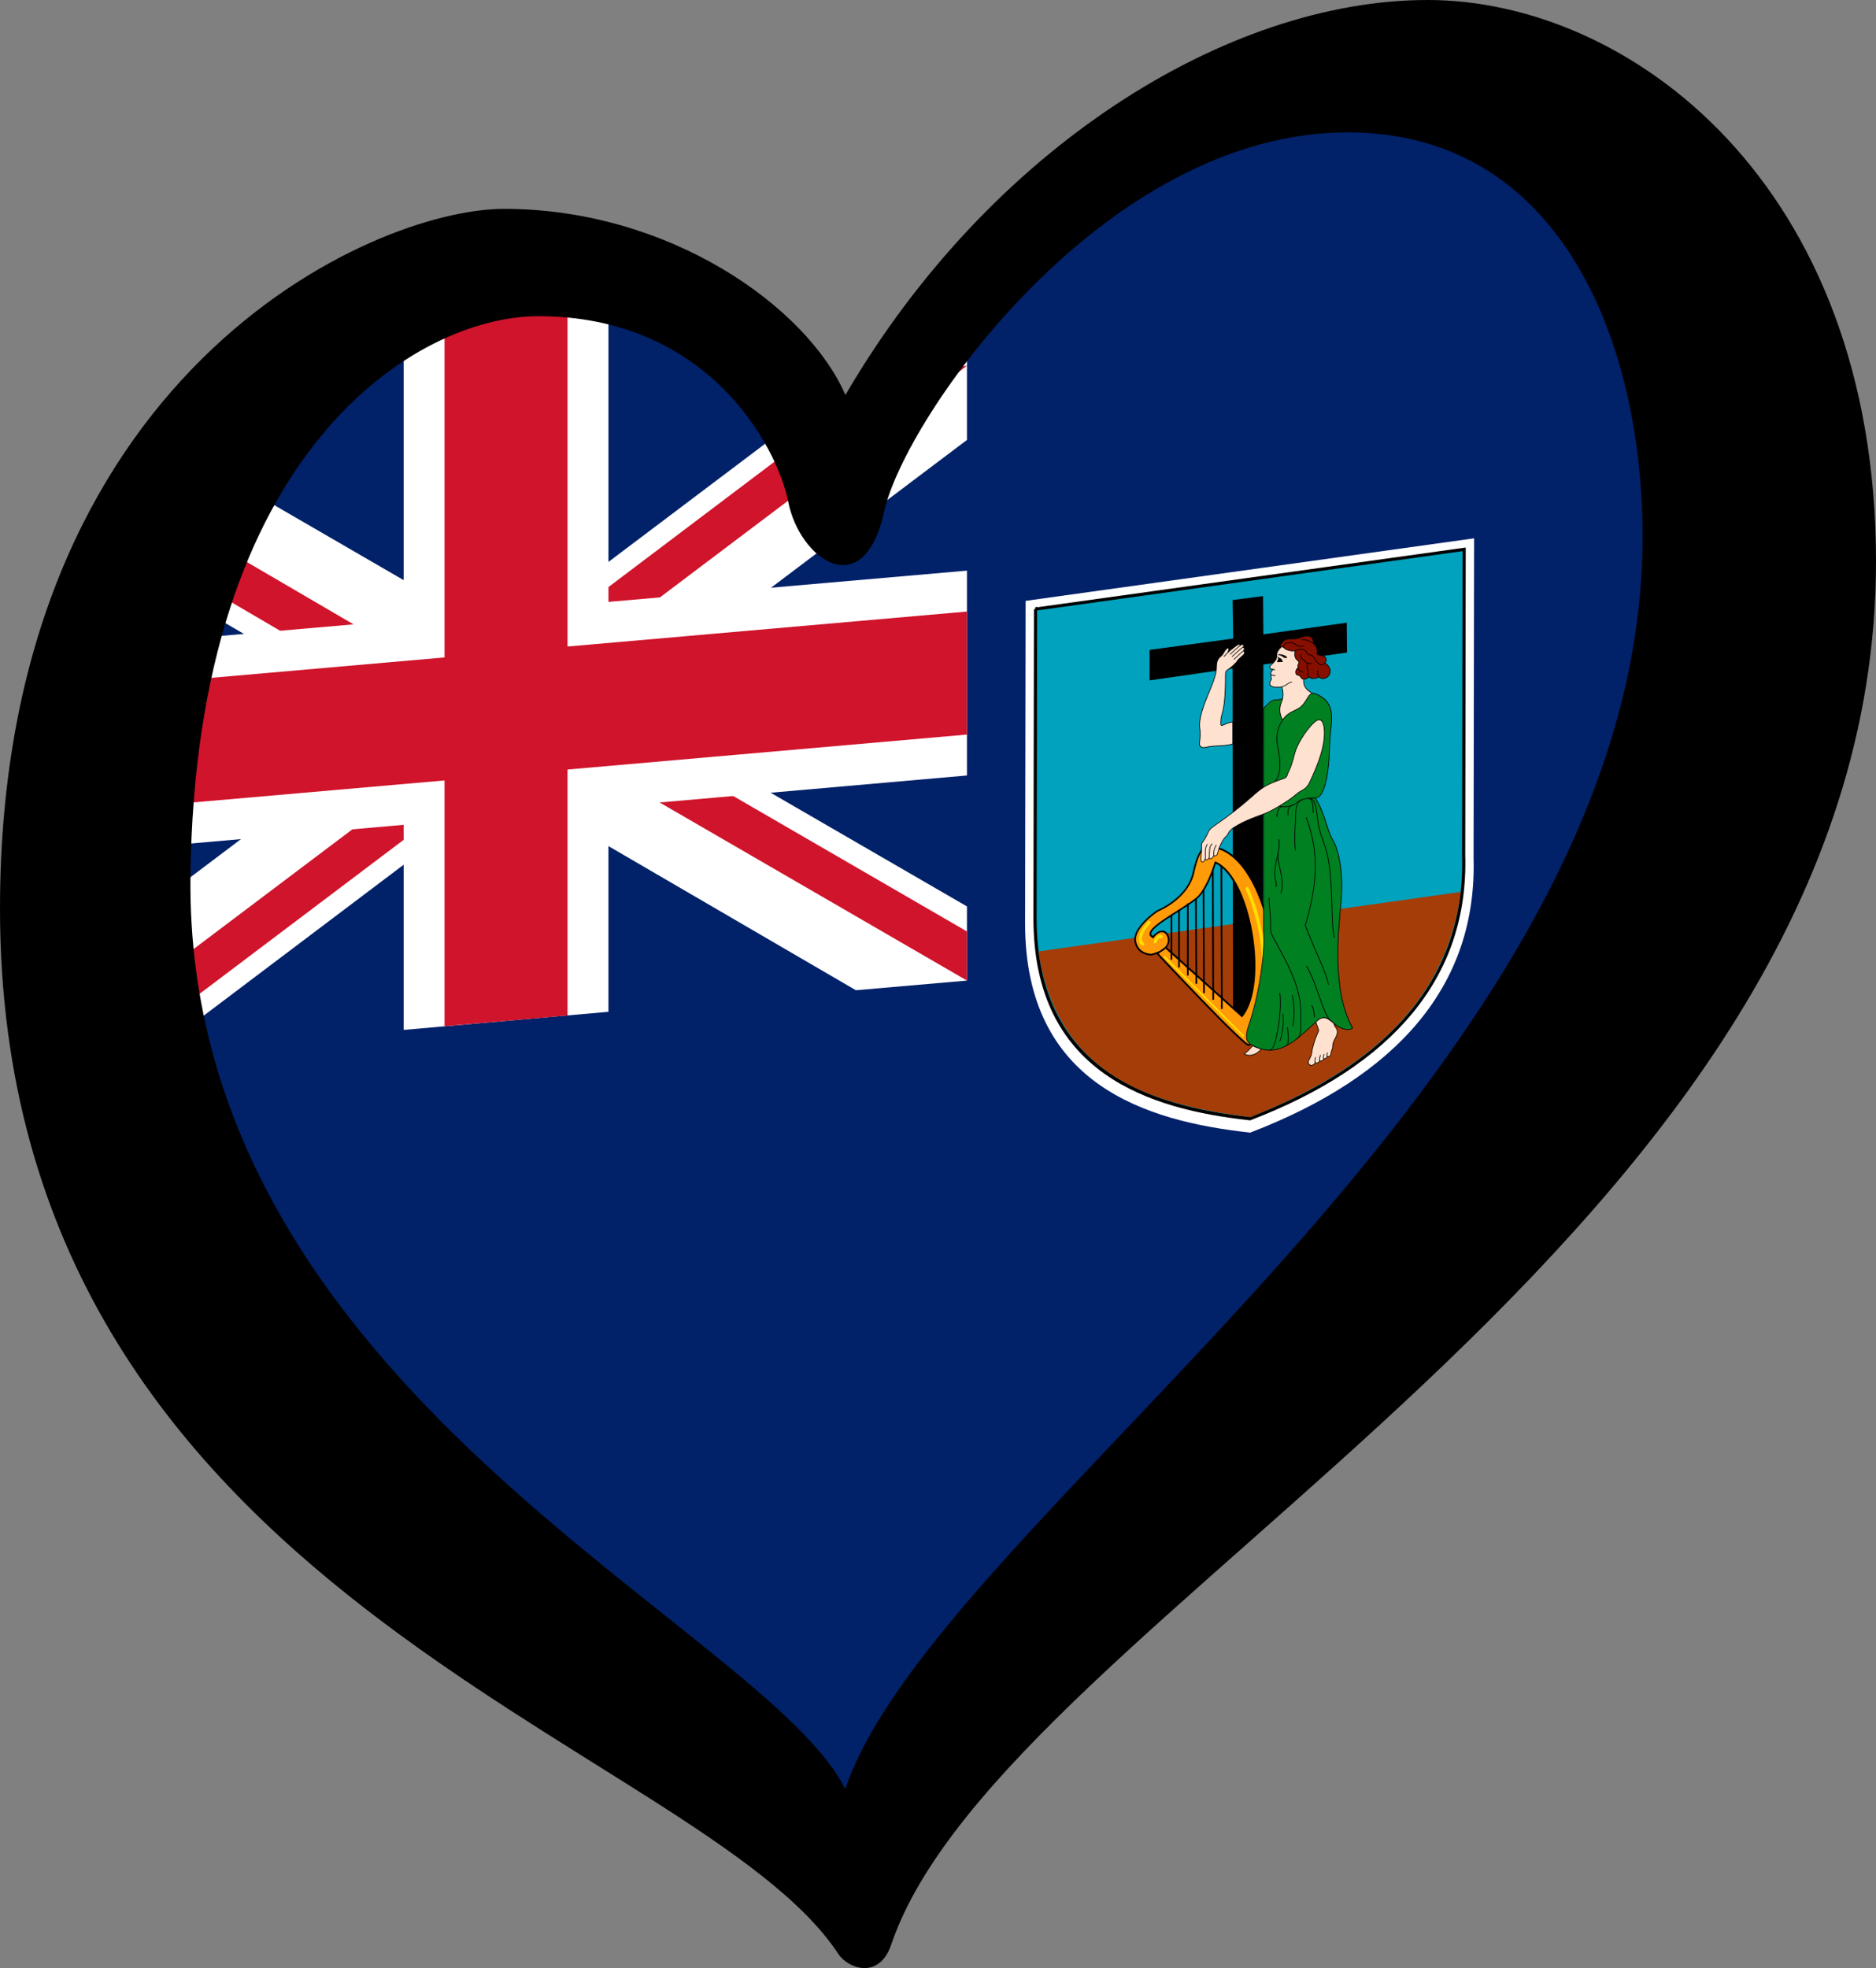 <?xml version="1.0" encoding="UTF-8" standalone="no"?> <svg xmlns="http://www.w3.org/2000/svg" xmlns:svg="http://www.w3.org/2000/svg" xmlns:rdf="http://www.w3.org/1999/02/22-rdf-syntax-ns#" xmlns:cc="http://creativecommons.org/ns#" xmlns:dc="http://purl.org/dc/elements/1.1/" height="250.033" width="238.39" id="svg2" version="1.1" viewBox="0 0 223.49 234.406"><rect x="0" y="0" width="223.49" height="234.406" fill="#808080" stroke="none"/><defs id="defs30"></defs><path d="M 65.218,30.246 102.08,56.711 133.271,17.959 195.686,11.407 196.599,128.545 97.354,222.119 2.836,122.874 23.63,50.095 Z" fill="#00247d" id="path4" style="stroke-width:0.945;fill:#012169;fill-opacity:1"></path><path d="M 115.195,38.694 101.962,54.88 95.907,49.268 60.256,76.147 18.609,52.015 11.46,65.247 47.141,86.041 5.346,117.558 v 8.832 l 13.263,-1.152 41.765,-31.516 41.588,24.22 13.233,-1.151 v -8.832 L 73.518,83.827 115.195,52.399 Z" fill="#ffffff" id="path18" style="stroke-width:0.945"></path><path d="m 115.195,43.567 c -2.98,0.363 -6.12,0.314 -9.009,0.916 L 60.285,79.13 v 5.848 z M 60.285,84.978 115.195,116.79 v -5.849 L 69.058,84.211 Z m 0,0 -54.939,41.411 c 2.98,-0.364 6.121,-0.315 9.01,-0.916 L 60.285,90.827 Z m 0,0 -46.816,-27.351 v 5.848 l 38.044,22.271 z" fill="#cf142b" id="path20" style="stroke-width:0.945"></path><path d="M 72.485,33.909 48.086,36.035 V 73.843 L 5.346,77.565 V 101.991 L 48.086,98.241 v 24.426 l 24.398,-2.156 V 96.114 L 115.195,92.363 V 67.965 l -42.71,3.722 z" fill="#ffffff" id="path22" style="stroke-width:0.945"></path><path d="m 67.61,33.111 -14.65,1.27 v 43.922 L 5.346,82.468 v 14.65 L 52.96,92.953 v 29.271 l 14.65,-1.27 V 91.654 l 47.585,-4.164 V 72.839 L 67.61,77.003 Z" fill="#cf142b" id="path24" style="stroke-width:0.945"></path><path d="m 22.689,104.416 c 0.567,-50.844 27.027,-66.757 41.436,-66.757 20.123,0 28.434,15.362 29.792,22.164 1.357,6.796 8.974,12.232 11.421,1.084 2.449,-11.148 26.122,-45.14 55.218,-45.14 26.647,0 35.876,27.479 35.077,50.852 C 193.452,130.247 111.485,181.029 100.696,213.094 91.089,193.674 22.012,165.601 22.689,104.416 Z M 170.075,0 C 146.146,0 117.846,17.673 100.716,47.043 96.094,36.436 79.626,24.877 60.051,24.877 44.276,24.877 0,44.592 0,108.222 c 0,82.118 83.083,98.985 99.879,124.509 1.154,1.755 4.872,3.081 6.29,-1.113 C 119.571,192.067 223.49,147.378 223.49,66.892 223.489,21.753 194.003,0 170.075,0 Z" id="path26-0" style="stroke-width:0.945"></path><g id="g52210" transform="matrix(0.208,-0.029,0,0.208,-37.868,63.195)"><path fill="#ffffff" d="m 769.466,147.526 h 256.879 l -0.306,182.787 c 2.137,73.48 -43.662,119.076 -127.931,139.634 -59.834,-14.86 -128.837,-45.596 -128.939,-137.549 l 0.305,-184.872 z" id="path52074"></path><path fill="#00a2bd" stroke="#000000" stroke-width="1.812" d="m 775.152,153.036 h 245.493 l -0.291,175.155 c 2.042,70.41 -41.727,114.102 -122.261,133.802 -57.188,-14.237 -123.132,-43.692 -123.229,-131.805 l 0.292,-177.152 z" id="path52076"></path><path fill="#a53d08" d="M 1018.74,348.938 C 1009.809,416.148 958.048,445.514 898.085,461.1 845.012,446.862 787.911,424.132 776.842,349.276 l 241.901,-0.338 z" id="path52078"></path><path fill="#000000" d="m 888.365,185.664 -0.342,-22.075 17.455,0.171 0.171,21.904 h 47.743 l 0.171,17.113 -47.914,0.171 -0.383,201.815 -17.026,0.107 -0.217,-202.093 -47.582,0.171 0.01,-17.455 z" id="path52080"></path><g fill="#ff9a08" stroke="#000000" stroke-width="0.968" id="g52108"><path d="m 849.714,357.267 43.703,45.338 c 15.112,-16.61 4.63,-78.695 -15.247,-90.13 -2.382,7.352 -6.434,16.166 -10.74,19.008 -9.474,6.457 -32.692,14.006 -24.932,18.84 1.77,-2.451 6.399,-4.765 8.577,0.682 2.587,8.577 -9.667,9.122 -9.667,9.122 0,0 -7.76,-0.954 -9.122,-8.851 -1.361,-7.895 11.559,-15.105 12.662,-15.656 1.089,-0.409 17.971,-4.901 20.831,-19.878 3.54,-14.705 7.215,-12.525 7.897,-12.798 22.055,2.178 36.487,41.662 37.305,69.436 0.816,27.774 -11.3,46.154 -13.479,47.379 -2.178,1.225 -52.553,-59.768 -52.553,-59.768 l 4.765,-2.723 z" fill-rule="evenodd" id="path52082"></path><path d="m 881.573,315.061 0.271,81.825" id="path52084"></path><path d="m 876.672,316.558 c 0,0.136 0.271,74.338 0.271,74.338" id="path52086"></path><path d="m 871.362,327.314 0.271,59.088" id="path52088"></path><path d="m 867.005,331.534 0.273,48.879" id="path52090"></path><path d="m 862.376,333.713 v 41.253" id="path52092"></path><path d="m 857.338,336.981 v 32.675" id="path52094"></path><path d="m 852.982,339.568 v 25.051" id="path52096"></path><g fill="none" stroke="#ffdf00" stroke-width="1.812" stroke-linecap="round" id="g52106"><path stroke-width="0.968" d="m 849.033,362.441 45.065,51.6" id="path52098"></path><path d="m 896.276,329.901 c 0,0 20.424,44.658 1.498,81.417" id="path52100"></path><path d="m 843.723,353.046 c 0,0 1.498,-3.948 3.404,-2.314" id="path52102"></path><path d="m 840.184,341.61 c 0,0 -8.169,7.215 -3.676,11.845" id="path52104"></path></g></g><g stroke="#000000" stroke-width="0.399" id="g52208"><path fill="#008021" d="m 905.779,228.044 c 3.025,-2.595 4.595,-4.181 6.468,-3.892 1.873,0.288 4.424,0.144 6.298,-0.433 1.88,-0.577 11.177,-1.73 15,-0.433 1.298,0.144 3.025,0.866 5.69,3.101 2.671,2.234 6.563,6.128 5.266,16.942 -1.297,10.813 -0.873,15.439 -1.443,21.483 -1.006,10.67 -3.373,19.455 -7.639,18.744 5.766,10.093 6.342,18.744 10.089,25.665 3.753,6.921 6.057,21.051 4.614,36.335 -1.437,15.284 -5.475,49.599 6.633,72.669 -2.019,1.442 -6.918,0 -11.247,-4.614 -4.323,-4.614 -6.222,-4.463 -9.804,-1.73 -10.956,8.363 -21.216,18.442 -36.33,8.363 -3.462,-2.307 -4.557,-5.074 -2.019,-12.112 6.342,-17.59 9.424,-41.725 8.424,-53.06 v -127.027 z" id="path52110"></path><g fill="#ffe1cf" id="g52122"><path d="m 916.171,217.23 c 0.791,2.451 1.222,5.623 -0.076,8.506 -1.297,2.884 -1.582,6.344 0.576,10.525 3.462,-4.902 8.367,-3.892 11.247,-6.776 2.886,-2.884 3.462,-5.624 5.627,-6.201 -2.165,-1.874 -5.481,-3.892 -4.76,-9.372 0.722,-5.479 8.361,-9.948 1.443,-18.312 -4.468,-5.398 -10.962,-3.892 -13.772,-1.802 -1.323,0.982 -2.449,2.379 -2.88,3.316 -0.437,0.937 0.108,3.07 -0.943,4.326 -0.715,0.865 -1.589,1.725 -2.595,2.451 -0.646,0.469 -1.051,1.152 -0.361,1.947 0.278,0.318 0.785,0.385 1.342,0.578 -0.323,0.649 -0.69,1.296 -1.051,1.765 -0.342,0.44 -0.196,0.86 0.215,1.218 -0.544,1.73 0.506,1.918 -0.215,3.216 -0.627,1.122 -1.475,2.45 0.867,3.749 0.646,0.36 3.715,1.072 5.336,0.865 z" id="path52112"></path><path d="m 888.126,245.923 c -4.038,1.01 -10.525,-0.72 -15.431,-0.144 -2.165,0.256 -3.892,-0.865 -3.601,-3.027 0.285,-2.163 0.576,-5.479 0.139,-8.507 -0.671,-4.718 1.589,-11.246 4.76,-18.456 3.171,-7.209 4.76,-11.246 4.76,-14.634 0,-2.235 0.215,-4.758 2.234,-6.056 1.494,-0.959 1.779,-1.89 2.31,-2.667 1.222,-1.803 2.373,-2.235 2.519,-1.153 0.089,0.643 -0.146,1.225 -0.722,2.091 1.298,-1.082 3.5,-2.344 4,-2.704 0.506,-0.36 3.07,-2.163 3.209,-0.468 1.013,-0.504 1.696,-0.469 1.949,0.071 0.272,0.585 0.108,0.83 -0.399,1.262 0.722,-0.144 1.551,1.118 0.108,2.235 0.76,-0.253 1.513,1.01 0.184,2.163 -1.38,1.191 -2.956,2.019 -3.462,2.956 -0.506,0.937 -3.93,3.569 -5.298,4.146 -1.373,0.577 -1.443,1.368 -1.443,3.388 0,22.204 -2.665,20.4 -2.665,25.737 0,1.442 -0.291,2.739 1.152,2.306 1.443,-0.432 3.532,-1.081 5.696,-1.081 v 12.544 z" id="path52114"></path><path d="m 888.987,293.792 c 6.519,-3.258 13.988,-4.47 17.88,-5.479 3.892,-1.01 10.095,-4.037 13.12,-5.623 3.032,-1.587 5.481,-3.749 7.209,-4.326 1.734,-0.577 3.671,-1.77 4.76,-3.892 5.62,-10.958 8.652,-19.752 8.652,-27.395 0,-5.046 -1.297,-10.67 -6.203,-6.632 -4.608,3.795 -9.627,11.11 -10.956,16.437 -2.019,8.074 -3.747,9.805 -4.184,11.39 -0.43,1.587 -2.063,1.585 -4.038,2.019 -8.507,1.875 -10.525,3.172 -16.867,7.93 -6.342,4.758 -13.266,8.94 -17.88,11.535 -4.614,2.596 -5.475,2.884 -6.487,4.974 -1.006,2.091 -1.943,3.677 -2.81,4.615 -0.867,0.937 -1.114,2.032 -0.937,3.172 0.146,0.937 -0.291,5.263 -0.361,6.705 -0.076,1.442 0.285,1.803 0.867,1.874 0.576,0.073 1.367,-0.216 1.658,-1.946 -0.291,1.73 2.089,1.153 2.234,-0.144 -0.076,1.874 2.449,0.793 2.595,-0.937 0,1.225 1.911,0.378 2.089,-0.216 0.43,-1.442 0.791,-3.028 1.367,-4.181 0.842,-1.674 1.741,-3.842 3.392,-5.047 1.873,-1.37 1.006,-2.884 4.899,-4.83 z" id="path52116"></path><path d="m 935.703,411.88 c 0.437,1.586 1.228,3.389 1.513,4.47 0.291,1.081 -0.215,1.418 -0.5,2.018 -1.513,3.172 -3.139,8.229 -3.392,10.958 -0.139,1.586 -1.222,3.1 -1.728,4.037 -0.557,1.034 -0.342,1.831 0.937,2.811 0.614,0.468 2.595,-0.144 2.81,-1.153 0.722,0.72 2.019,0.432 2.595,-0.649 0.652,0.649 1.734,0.216 2.456,-0.865 0.646,0.432 1.582,-0.433 1.943,-1.01 1.013,0.505 2.095,-0.108 2.127,-2.09 0.006,-0.398 0.253,-1.082 0.544,-1.55 0.285,-0.469 0.392,-1.37 0.361,-2.163 -0.038,-0.793 0.468,-2.379 1.152,-3.496 0.684,-1.118 1.873,-3.1 1.367,-4.974 -0.468,-1.746 -1.222,-1.586 -1.873,-4.109 -1.582,-1.659 -3.747,-3.966 -5.981,-4.11 -2.234,-0.144 -3.532,1.37 -4.329,1.875 z" id="path52118"></path><path d="m 894.683,424.28 c 2.019,2.018 6.563,2.091 9.734,-1.298 -1.152,-0.504 -3.677,-1.658 -4.829,-2.595 -1.589,1.586 -3.392,3.388 -4.905,3.893 z" id="path52120"></path></g><path fill="#870f00" d="m 915.089,195.026 c 0.791,-5.118 4.418,-4.998 6.703,-4.47 0.937,0.216 3.247,0.432 5.405,-0.144 4.279,-1.14 7.5,0.361 7.07,4.47 1.152,0.865 2.373,2.883 2.158,4.614 -0.215,1.73 0.146,2.451 1.734,2.667 1.582,0.217 4.975,2.163 2.734,4.903 2.165,1.298 3.823,4.614 2.671,6.849 -1.152,2.235 -4.614,2.596 -6.057,0.577 -1.582,0.721 -4.184,0.865 -5.766,-0.792 -1.082,1.297 -3.823,1.153 -4.329,0 -0.5,-1.154 -1.354,-1.771 -2.373,-2.091 -1.158,-0.36 -1.228,-3.532 0.5,-3.893 -0.215,-0.937 -0.139,-2.018 0.291,-2.523 0.43,-0.504 0.07,-1.442 -0.937,-2.235 -1.013,-0.793 -1.873,-3.821 -0.867,-5.479 -1.728,0.577 -5.551,-1.082 -6.342,-2.235 -0.797,-1.154 -1.873,-1.225 -2.595,-0.216 z" id="path52124"></path><g fill="none" id="g52200"><path d="m 916.171,217.23 c 2.81,-0.361 3.747,-2.091 5.836,-1.947" id="path52126"></path><path d="m 910.184,209.401 c 0.184,0.162 0.418,0.294 0.684,0.441 0.57,0.308 1.19,0.343 1.766,0.415" id="path52128"></path><path d="m 911.019,206.418 c 0.392,0.135 0.81,0.333 1.184,0.719" id="path52130"></path><path d="m 917.538,195.026 c -1.658,-1.586 2.81,-4.83 7.5,-0.216 0.873,0.861 3.095,0.866 3.747,0.649" id="path52132"></path><path d="m 924.026,197.477 c 2.165,-0.505 5.405,-0.505 6.342,1.946 0.943,2.451 2.817,0.865 4.329,3.749 1.513,2.884 3.892,6.127 6.196,3.892" id="path52134"></path><path d="m 931.741,213.698 c -0.652,-0.865 -0.937,-2.74 -0.506,-4.038 -0.867,-1.009 -0.506,-3.099 0,-4.109" id="path52136"></path><path d="m 925.539,207.714 c 0.076,0.865 1.228,2.451 3.032,2.739" id="path52138"></path><path d="m 937.507,214.491 c -1.006,-1.298 -0.867,-2.451 -0.646,-4.037" id="path52140"></path><path d="m 926.982,200.145 c -0.07,1.297 0.722,3.028 2.089,3.604 0.291,0.72 1.734,2.739 4.614,2.451" id="path52142"></path><path d="m 934.267,194.882 c -1.582,-1.228 -3.728,-2.741 -6.563,-3.115" id="path52144"></path><path d="m 916.671,236.262 c -2.449,3.317 -4.038,7.93 -2.88,14.419 1.152,6.489 3.025,16.005 -1.734,20.33" id="path52146"></path><path d="m 935.418,283.555 c -3.317,-0.72 -8.076,-0.72 -10.671,1.154 -2.595,1.874 -6.924,2.018 -9.804,0.577" id="path52148"></path><path d="m 928.425,283.339 c -2.886,0.504 -4.253,2.523 -4.253,7.858 0,5.335 -1.152,13.12 -0.146,20.762" id="path52150"></path><path d="m 923.159,285.574 c -1.873,0.504 -3.817,0.576 -3.456,5.623" id="path52152"></path><path d="m 913.431,291.341 c 0.07,-3.1 1.152,-5.984 3.171,-5.479" id="path52154"></path><path d="m 934.191,291.918 c 0.146,-6.849 -1.367,-8.795 -3.386,-8.723 2.741,0.072 4.608,0.407 5.766,11.607 0.867,8.363 2.614,11.323 4.614,17.88 5.19,17.014 2.595,43.255 5.19,52.483" id="path52156"></path><path d="m 930.228,293.936 c 5.475,15.861 8.361,33.451 -0.576,61.711 6.051,16.726 12.108,28.837 13.26,35.758" id="path52158"></path><path d="m 912.924,331.424 c 1.006,-3.604 -2.595,-4.037 0.576,-16.725 1.373,-5.496 1.589,-8.795 0.722,-10.525" id="path52160"></path><path d="m 914.222,311.672 c -1.298,5.624 4.184,16.149 1.443,23.79" id="path52162"></path><path d="m 908.886,336.904 c 0,4.902 1.152,11.246 0.867,16.149 -0.291,4.902 1.709,7.174 4.038,11.823 8.361,16.726 14.051,28.659 13.26,44.409 -0.139,2.884 0.867,8.939 -2.158,10.669" id="path52164"></path><path d="m 909.101,424.208 c 0.867,0.072 1.804,-0.36 2.886,-2.956 1.082,-2.596 4.544,-18.167 3.101,-28.837" id="path52166"></path><path d="m 916.817,404.527 c 0.43,3.316 0.43,10.093 -1.728,15.428" id="path52168"></path><path d="m 922.298,394.578 c 1.297,7.065 1.152,13.41 0.146,17.879" id="path52170"></path><path d="m 919.412,412.456 c 0.146,2.884 1.443,10.093 -0.722,10.671" id="path52172"></path><path d="m 930.228,379.006 c 5.329,8.363 9.513,28.982 13.981,33.306" id="path52174"></path><path d="m 934.842,408.996 c -0.146,-2.307 -0.291,-5.479 -1.589,-6.921" id="path52176"></path><path d="m 877.24,308.067 c 0.07,-1.587 -0.215,-3.101 1.513,-5.551" id="path52178"></path><path d="m 874.645,309.004 c 0.215,-5.551 0.139,-6.056 1.728,-7.57" id="path52180"></path><path d="m 872.411,309.148 c 0.07,-3.965 -0.437,-5.335 1.152,-7.858" id="path52182"></path><path d="m 892.304,190.196 c -0.614,0.396 -4.215,3.135 -5.728,4.289" id="path52184"></path><path d="m 893.854,191.529 c -0.684,0.108 -2.665,1.73 -6.196,4.47" id="path52186"></path><path d="m 893.962,193.764 c -1.114,0.504 -3.241,2.56 -5.19,3.929" id="path52188"></path><path d="m 885.095,193.368 c -0.538,0.396 -1.582,1.55 -2.089,1.946" id="path52190"></path><path d="m 935.343,435.022 c -0.323,-0.361 -0.323,-1.623 0.253,-3.028" id="path52192"></path><path d="m 937.937,434.373 c -0.392,-0.396 0,-2.127 0.399,-3.244" id="path52194"></path><path d="m 940.393,433.508 c -0.468,-0.216 -0.614,-1.226 0.07,-2.596" id="path52196"></path><path d="m 942.336,432.498 c -0.323,-0.108 -0.468,-0.649 0.108,-2.234" id="path52198"></path></g><g fill="#000000" stroke="none" id="g52206"><path d="m 913.969,199.567 c 1.044,1.37 2.127,1.225 2.317,2.108 0.19,0.884 0.329,0.947 0.532,1.209 0.203,0.261 -0.494,0.209 -0.835,0.068 -0.335,-0.141 -1.184,-0.127 -1.703,-0.119 -0.513,0.008 -1.127,-0.599 -0.741,-0.67 0.38,-0.071 0.329,-0.191 0.272,-0.46 -0.057,-0.268 0.215,-0.693 0.373,-0.771 0.165,-0.078 0.051,-0.063 -0.095,-0.423 -0.152,-0.361 -0.342,-1.236 -0.12,-0.941 z" id="path52202"></path><path d="m 914.602,198.313 c 1.171,0.137 3.19,0.77 4.285,1.982 0.861,0.953 0.158,0.701 -0.278,0.736 -0.437,0.037 -1.291,-0.273 -1.722,-0.815 -0.424,-0.541 -1.696,-1.227 -2.373,-1.406 -0.411,-0.106 -0.797,-0.602 0.089,-0.497 z" id="path52204"></path></g></g></g></svg> 